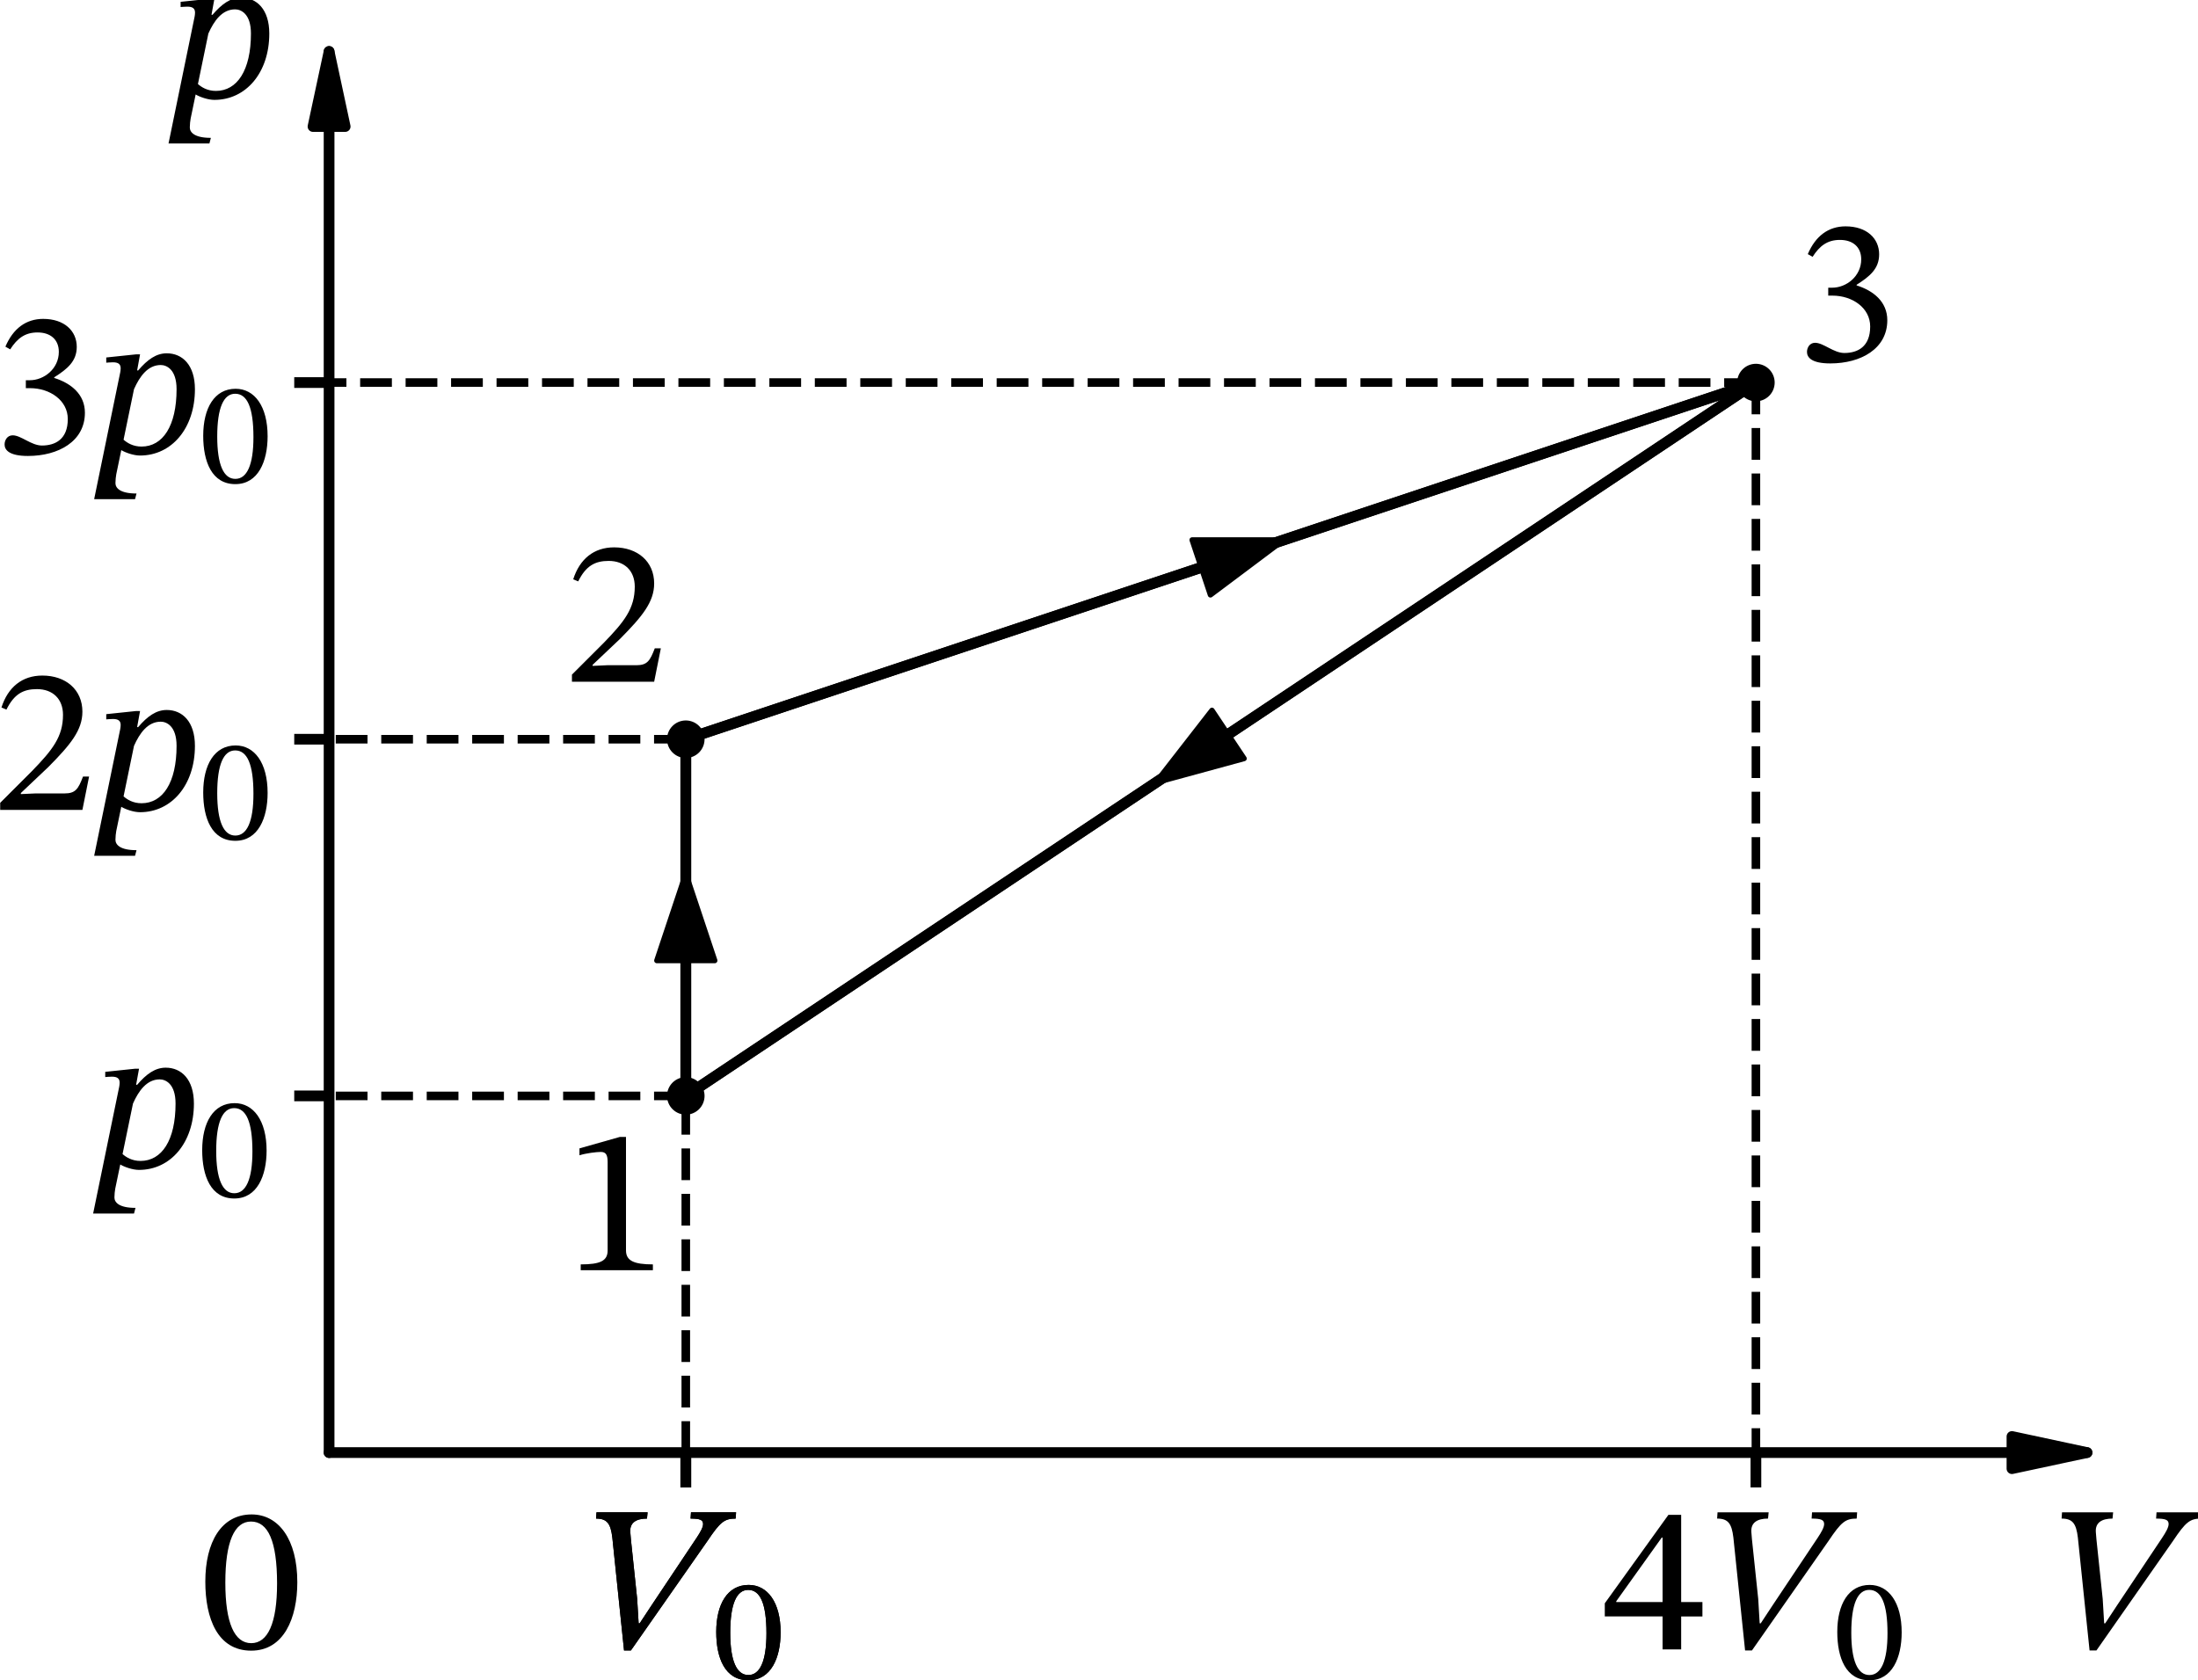 <?xml version="1.0" encoding="UTF-8" standalone="no"?>
<svg
   width="409.942pt"
   height="313.404pt"
   viewBox="0 0 409.942 313.404"
   version="1.1"
   id="svg48"
   sodipodi:docname="323t.svg"
   xmlns:inkscape="http://www.inkscape.org/namespaces/inkscape"
   xmlns:sodipodi="http://sodipodi.sourceforge.net/DTD/sodipodi-0.dtd"
   xmlns:xlink="http://www.w3.org/1999/xlink"
   xmlns="http://www.w3.org/2000/svg"
   xmlns:svg="http://www.w3.org/2000/svg"
   xmlns:rdf="http://www.w3.org/1999/02/22-rdf-syntax-ns#"
   xmlns:cc="http://creativecommons.org/ns#"
   xmlns:dc="http://purl.org/dc/elements/1.1/">
  <sodipodi:namedview
     id="namedview48"
     pagecolor="#ffffff"
     bordercolor="#000000"
     borderopacity="0.25"
     inkscape:showpageshadow="2"
     inkscape:pageopacity="0.0"
     inkscape:pagecheckerboard="0"
     inkscape:deskcolor="#d1d1d1"
     inkscape:document-units="pt" />
  <defs
     id="defs1">
    <style
       type="text/css"
       id="style1">*{stroke-linejoin: round; stroke-linecap: butt}</style>
  </defs>
  <g
     id="figure_1"
     transform="translate(-8.643,-15.786)">
    <g
       id="axes_1">
      <g
         id="matplotlib.axis_1">
        <g
           id="xtick_1">
          <g
             id="line2d_1">
            <defs
               id="defs2">
              <path
                 id="m07ecfa25df"
                 d="M 0,0 V 6.5"
                 style="stroke:#000000;stroke-width:2" />
            </defs>
            <g
               id="g2">
              <use
                 xlink:href="#m07ecfa25df"
                 x="136.548"
                 y="286.725"
                 style="stroke:#000000;stroke-width:2"
                 id="use2" />
            </g>
          </g>
          <g
             id="text_1">
            <!-- $V_0$ -->
            <g
               transform="matrix(0.38,0,0,-0.38,117.168,323.55)"
               id="g4">
              <defs
                 id="defs3">
                <path
                   id="STIXTwoText-Italic-56"
                   d="m 1504,-32 2349,3360 c 390,582 518,685 864,685 l 13,192 H 3347 l -13,-192 c 288,0 384,-39 384,-167 0,-102 -83,-249 -198,-422 L 2144,1363 1773,800 h -32 l -45,749 -192,1824 c 0,45 -19,185 -19,230 -19,288 185,410 512,410 l 19,192 H 448 l -13,-192 c 339,0 448,-154 499,-583 L 1293,-32 Z"
                   transform="scale(0.016)" />
                <path
                   id="STIXTwoText-Regular-30"
                   d="m 1581,-70 c 1005,0 1414,1004 1414,2099 0,1318 -576,2080 -1401,2080 C 666,4109 173,3264 173,2048 173,915 550,-70 1581,-70 Z m 0,230 c -512,0 -794,614 -794,1856 0,1267 282,1875 787,1875 525,0 800,-601 800,-1901 C 2374,762 2086,160 1581,160 Z"
                   transform="scale(0.016)" />
              </defs>
              <use
                 xlink:href="#STIXTwoText-Italic-56"
                 transform="translate(0,0.297)"
                 id="use3" />
              <use
                 xlink:href="#STIXTwoText-Regular-30"
                 transform="matrix(0.7,0,0,0.7,64,-14.075)"
                 id="use4" />
            </g>
          </g>
        </g>
        <g
           id="xtick_2">
          <g
             id="line2d_2">
            <g
               id="g5">
              <use
                 xlink:href="#m07ecfa25df"
                 x="136.548"
                 y="286.725"
                 style="stroke:#000000;stroke-width:2"
                 id="use5" />
            </g>
          </g>
          <g
             id="text_2">
            <!-- $V_0$ -->
            <g
               transform="matrix(0.38,0,0,-0.38,117.168,323.55)"
               id="g7">
              <use
                 xlink:href="#STIXTwoText-Italic-56"
                 transform="translate(0,0.297)"
                 id="use6" />
              <use
                 xlink:href="#STIXTwoText-Regular-30"
                 transform="matrix(0.7,0,0,0.7,64,-14.075)"
                 id="use7" />
            </g>
          </g>
        </g>
        <g
           id="xtick_3">
          <g
             id="line2d_3">
            <g
               id="g8">
              <use
                 xlink:href="#m07ecfa25df"
                 x="336.132"
                 y="286.725"
                 style="stroke:#000000;stroke-width:2"
                 id="use8" />
            </g>
          </g>
          <g
             id="text_3">
            <!-- $4V_0$ -->
            <g
               transform="matrix(0.38,0,0,-0.38,307.442,323.55)"
               id="g11">
              <defs
                 id="defs8">
                <path
                   id="STIXTwoText-Regular-34"
                   d="m 2426,0 v 1011 h 652 v 442 H 2426 V 4128 H 2035 L 83,1414 V 1011 H 1856 V 0 Z M 435,1478 1830,3430 h 26 V 1453 H 435 Z"
                   transform="scale(0.016)" />
              </defs>
              <use
                 xlink:href="#STIXTwoText-Regular-34"
                 transform="translate(0,0.297)"
                 id="use9" />
              <use
                 xlink:href="#STIXTwoText-Italic-56"
                 transform="translate(49.5,0.297)"
                 id="use10" />
              <use
                 xlink:href="#STIXTwoText-Regular-30"
                 transform="matrix(0.7,0,0,0.7,113.5,-14.075)"
                 id="use11" />
            </g>
          </g>
        </g>
        <g
           id="xtick_4">
          <g
             id="line2d_4" />
          <g
             id="text_4">
            <!-- $V$ -->
            <g
               transform="matrix(0.38,0,0,-0.38,390.5,323.55)"
               id="g12">
              <use
                 xlink:href="#STIXTwoText-Italic-56"
                 transform="translate(0,0.297)"
                 id="use12" />
            </g>
          </g>
        </g>
        <g
           id="xtick_5">
          <g
             id="line2d_5" />
          <g
             id="text_5">
            <!-- $0$ -->
            <g
               transform="matrix(0.38,0,0,-0.38,45.884,323.55)"
               id="g13">
              <use
                 xlink:href="#STIXTwoText-Regular-30"
                 transform="translate(0,0.797)"
                 id="use13" />
            </g>
          </g>
        </g>
      </g>
      <g
         id="matplotlib.axis_2">
        <g
           id="ytick_1">
          <g
             id="line2d_6">
            <defs
               id="defs13">
              <path
                 id="mdfacf9f854"
                 d="M 0,0 H -6.5"
                 style="stroke:#000000;stroke-width:2" />
            </defs>
            <g
               id="g14">
              <use
                 xlink:href="#mdfacf9f854"
                 x="70.02"
                 y="220.197"
                 style="stroke:#000000;stroke-width:2"
                 id="use14" />
            </g>
          </g>
          <g
             id="text_6">
            <!-- $p_0$ -->
            <g
               transform="matrix(0.38,0,0,-0.38,25.82,233.61)"
               id="g16">
              <defs
                 id="defs14">
                <path
                   id="STIXTwoText-Italic-70"
                   d="m 1440,-70 c 966,0 1683,832 1683,2035 0,742 -384,1101 -864,1101 -320,0 -589,-186 -883,-532 v 7 h -26 l 90,493 h -122 l -915,-96 v -160 c 0,0 109,12 205,12 166,0 237,-57 237,-185 0,-45 -7,-83 -13,-122 L 32,-1408 h 1254 l 45,173 c -512,0 -646,173 -646,320 0,89 13,205 25,269 L 864,96 C 992,19 1242,-70 1440,-70 Z m -506,486 320,1549 c 173,390 423,742 820,742 179,0 486,-134 486,-742 C 2560,838 2138,205 1485,205 1222,205 1043,320 934,416 Z"
                   transform="scale(0.016)" />
              </defs>
              <use
                 xlink:href="#STIXTwoText-Italic-70"
                 transform="translate(0,0.094)"
                 id="use15" />
              <use
                 xlink:href="#STIXTwoText-Regular-30"
                 transform="matrix(0.7,0,0,0.7,52.1,-14.278)"
                 id="use16" />
            </g>
          </g>
        </g>
        <g
           id="ytick_2">
          <g
             id="line2d_7">
            <g
               id="g17">
              <use
                 xlink:href="#mdfacf9f854"
                 x="70.02"
                 y="153.669"
                 style="stroke:#000000;stroke-width:2"
                 id="use17" />
            </g>
          </g>
          <g
             id="text_7">
            <!-- $2p_0$ -->
            <g
               transform="matrix(0.38,0,0,-0.38,7.2,167.082)"
               id="g20">
              <defs
                 id="defs17">
                <path
                   id="STIXTwoText-Regular-32"
                   d="m 2765,0 205,1024 H 2784 C 2637,640 2554,506 2214,506 H 1325 L 877,486 v 32 l 845,800 c 678,685 1043,1127 1043,1696 0,672 -506,1108 -1229,1108 -621,0 -1056,-359 -1254,-980 l 153,-64 c 237,480 519,628 935,628 492,0 800,-308 800,-788 0,-672 -320,-1075 -954,-1728 L 243,218 V 0 Z"
                   transform="scale(0.016)" />
              </defs>
              <use
                 xlink:href="#STIXTwoText-Regular-32"
                 transform="translate(0,0.594)"
                 id="use18" />
              <use
                 xlink:href="#STIXTwoText-Italic-70"
                 transform="translate(49.5,0.594)"
                 id="use19" />
              <use
                 xlink:href="#STIXTwoText-Regular-30"
                 transform="matrix(0.7,0,0,0.7,101.6,-13.778)"
                 id="use20" />
            </g>
          </g>
        </g>
        <g
           id="ytick_3">
          <g
             id="line2d_8">
            <g
               id="g21">
              <use
                 xlink:href="#mdfacf9f854"
                 x="70.02"
                 y="87.141"
                 style="stroke:#000000;stroke-width:2"
                 id="use21" />
            </g>
          </g>
          <g
             id="text_8">
            <!-- $3p_0$ -->
            <g
               transform="matrix(0.38,0,0,-0.38,7.2,100.554)"
               id="g24">
              <defs
                 id="defs21">
                <path
                   id="STIXTwoText-Regular-33"
                   d="m 1094,-83 c 935,0 1748,448 1748,1325 0,569 -429,908 -941,1068 v 20 c 403,256 691,492 691,934 0,486 -378,858 -1030,858 -525,0 -922,-295 -1159,-852 l 147,-83 c 218,339 455,519 839,519 397,0 653,-218 653,-596 0,-518 -455,-870 -890,-870 h -122 v -243 h 128 c 615,0 1159,-378 1159,-947 C 2317,422 1926,237 1523,237 1197,237 883,550 627,550 461,550 378,403 378,269 378,102 518,-83 1094,-83 Z"
                   transform="scale(0.016)" />
              </defs>
              <use
                 xlink:href="#STIXTwoText-Regular-33"
                 transform="translate(0,0.594)"
                 id="use22" />
              <use
                 xlink:href="#STIXTwoText-Italic-70"
                 transform="translate(49.5,0.594)"
                 id="use23" />
              <use
                 xlink:href="#STIXTwoText-Regular-30"
                 transform="matrix(0.7,0,0,0.7,101.6,-13.778)"
                 id="use24" />
            </g>
          </g>
        </g>
        <g
           id="ytick_4">
          <g
             id="line2d_9" />
          <g
             id="text_9">
            <!-- $p$ -->
            <g
               transform="matrix(0.38,0,0,-0.38,39.88,34.026)"
               id="g25">
              <use
                 xlink:href="#STIXTwoText-Italic-70"
                 transform="translate(0,0.094)"
                 id="use25" />
            </g>
          </g>
        </g>
      </g>
      <g
         id="line2d_10">
        <path
           d="m 136.548,220.197 v -0.672 -0.672 -0.672 -0.672 -0.672 -0.672 -0.672 -0.672 -0.672 -0.672 -0.672 -0.672 -0.672 -0.672 -0.672 -0.672 -0.672 -0.672 -0.672 -0.672 -0.672 -0.672 -0.672 -0.672 -0.672 -0.672 -0.672 -0.672 -0.672 -0.672 -0.672 -0.672 -0.672 -0.672 -0.672 -0.672 -0.672 -0.672 -0.672 -0.672 -0.672 -0.672 -0.672 -0.672 -0.672 -0.672 -0.672 -0.672 -0.672 -0.672 -0.672 -0.672 -0.672 -0.672 -0.672 -0.672 -0.672 -0.672 -0.672 -0.672 -0.672 -0.672 -0.672 -0.672 -0.672 -0.672 -0.672 -0.672 -0.672 -0.672 -0.672 -0.672 -0.672 -0.672 -0.672 -0.672 -0.672 -0.672 -0.672 -0.672 -0.672 -0.672 -0.672 -0.672 -0.672 -0.672 -0.672 -0.672 -0.672 -0.672 -0.672 -0.672 -0.672 -0.672 -0.672 -0.672 -0.672 -0.672 -0.672"
           clip-path="url(#p5c50d8bf2c)"
           style="fill:none;stroke:#000000;stroke-width:2;stroke-linecap:square"
           id="path25" />
      </g>
      <g
         id="line2d_11">
        <path
           d="m 136.548,220.197 v -0.672 -0.672 -0.672 -0.672 -0.672 -0.672 -0.672 -0.672 -0.672 -0.672 -0.672 -0.672 -0.672 -0.672 -0.672 -0.672 -0.672 -0.672 -0.672 -0.672 -0.672 -0.672 -0.672 -0.672 -0.672 -0.672 -0.672 -0.672 -0.672 -0.672 -0.672 -0.672 -0.672 -0.672 -0.672 -0.672 -0.672 -0.672 -0.672 -0.672 -0.672 -0.672 -0.672 -0.672 -0.672 -0.672 -0.672 -0.672 -0.672 -0.672 -0.672 -0.672 -0.672 -0.672 -0.672 -0.672 -0.672 -0.672 -0.672 -0.672 -0.672 -0.672 -0.672 -0.672 -0.672 -0.672 -0.672 -0.672 -0.672 -0.672 -0.672 -0.672 -0.672 -0.672 -0.672 -0.672 -0.672 -0.672 -0.672 -0.672 -0.672 -0.672 -0.672 -0.672 -0.672 -0.672 -0.672 -0.672 -0.672 -0.672 -0.672 -0.672 -0.672 -0.672 -0.672 -0.672 -0.672 -0.672 -0.672"
           clip-path="url(#p5c50d8bf2c)"
           style="fill:none;stroke:#000000;stroke-width:2;stroke-linecap:square"
           id="path26" />
      </g>
      <g
         id="line2d_12">
        <path
           d="M 136.548,153.669"
           clip-path="url(#p5c50d8bf2c)"
           style="fill:none;stroke:#000000;stroke-width:1.5;stroke-linecap:square"
           id="path27" />
        <defs
           id="defs27">
          <path
             id="m0490658db1"
             d="M 0,3 C 0.796,3 1.559,2.684 2.121,2.121 2.684,1.559 3,0.796 3,0 3,-0.796 2.684,-1.559 2.121,-2.121 1.559,-2.684 0.796,-3 0,-3 -0.796,-3 -1.559,-2.684 -2.121,-2.121 -2.684,-1.559 -3,-0.796 -3,0 -3,0.796 -2.684,1.559 -2.121,2.121 -1.559,2.684 -0.796,3 0,3 Z"
             style="stroke:#000000" />
        </defs>
        <g
           clip-path="url(#p5c50d8bf2c)"
           id="g27">
          <use
             xlink:href="#m0490658db1"
             x="136.548"
             y="153.669"
             style="stroke:#000000"
             id="use27" />
        </g>
      </g>
      <g
         id="line2d_13">
        <path
           d="M 136.548,220.197 H 70.02"
           clip-path="url(#p5c50d8bf2c)"
           style="fill:none;stroke:#000000;stroke-width:1.6;stroke-dasharray:5.92, 2.56;stroke-dashoffset:0"
           id="path28" />
      </g>
      <g
         id="line2d_14">
        <path
           d="m 136.548,153.669 2.016,-0.672 2.016,-0.672 2.016,-0.672 2.016,-0.672 2.016,-0.672 2.016,-0.672 2.016,-0.672 2.016,-0.672 2.016,-0.672 2.016,-0.672 2.016,-0.672 2.016,-0.672 2.016,-0.672 2.016,-0.672 2.016,-0.672 2.016,-0.672 2.016,-0.672 2.016,-0.672 2.016,-0.672 2.016,-0.672 2.016,-0.672 2.016,-0.672 2.016,-0.672 2.016,-0.672 2.016,-0.672 2.016,-0.672 2.016,-0.672 2.016,-0.672 2.016,-0.672 2.016,-0.672 2.016,-0.672 2.016,-0.672 2.016,-0.672 2.016,-0.672 2.016,-0.672 2.016,-0.672 2.016,-0.672 2.016,-0.672 2.016,-0.672 2.016,-0.672 2.016,-0.672 2.016,-0.672 2.016,-0.672 2.016,-0.672 2.016,-0.672 2.016,-0.672 2.016,-0.672 2.016,-0.672 2.016,-0.672 2.016,-0.672 2.016,-0.672 2.016,-0.672 2.016,-0.672 2.016,-0.672 2.016,-0.672 2.016,-0.672 2.016,-0.672 2.016,-0.672 2.016,-0.672 2.016,-0.672 2.016,-0.672 2.016,-0.672 2.016,-0.672 2.016,-0.672 2.016,-0.672 2.016,-0.672 2.016,-0.672 2.016,-0.672 2.016,-0.672 2.016,-0.672 2.016,-0.672 2.016,-0.672 2.016,-0.672 2.016,-0.672 2.016,-0.672 2.016,-0.672 2.016,-0.672 2.016,-0.672 2.016,-0.672 2.016,-0.672 2.016,-0.672 2.016,-0.672 2.016,-0.672 2.016,-0.672 2.016,-0.672 2.016,-0.672 2.016,-0.672 2.016,-0.672 2.016,-0.672 2.016,-0.672 2.016,-0.672 2.016,-0.672 2.016,-0.672 2.016,-0.672 2.016,-0.672 2.016,-0.672 2.016,-0.672 2.016,-0.672 2.016,-0.672"
           clip-path="url(#p5c50d8bf2c)"
           style="fill:none;stroke:#000000;stroke-width:2;stroke-linecap:square"
           id="path29" />
      </g>
      <g
         id="line2d_15">
        <path
           d="m 136.548,153.669 2.016,-0.672 2.016,-0.672 2.016,-0.672 2.016,-0.672 2.016,-0.672 2.016,-0.672 2.016,-0.672 2.016,-0.672 2.016,-0.672 2.016,-0.672 2.016,-0.672 2.016,-0.672 2.016,-0.672 2.016,-0.672 2.016,-0.672 2.016,-0.672 2.016,-0.672 2.016,-0.672 2.016,-0.672 2.016,-0.672 2.016,-0.672 2.016,-0.672 2.016,-0.672 2.016,-0.672 2.016,-0.672 2.016,-0.672 2.016,-0.672 2.016,-0.672 2.016,-0.672 2.016,-0.672 2.016,-0.672 2.016,-0.672 2.016,-0.672 2.016,-0.672 2.016,-0.672 2.016,-0.672 2.016,-0.672 2.016,-0.672 2.016,-0.672 2.016,-0.672 2.016,-0.672 2.016,-0.672 2.016,-0.672 2.016,-0.672 2.016,-0.672 2.016,-0.672 2.016,-0.672 2.016,-0.672 2.016,-0.672 2.016,-0.672 2.016,-0.672 2.016,-0.672 2.016,-0.672 2.016,-0.672 2.016,-0.672 2.016,-0.672 2.016,-0.672 2.016,-0.672 2.016,-0.672 2.016,-0.672 2.016,-0.672 2.016,-0.672 2.016,-0.672 2.016,-0.672 2.016,-0.672 2.016,-0.672 2.016,-0.672 2.016,-0.672 2.016,-0.672 2.016,-0.672 2.016,-0.672 2.016,-0.672 2.016,-0.672 2.016,-0.672 2.016,-0.672 2.016,-0.672 2.016,-0.672 2.016,-0.672 2.016,-0.672 2.016,-0.672 2.016,-0.672 2.016,-0.672 2.016,-0.672 2.016,-0.672 2.016,-0.672 2.016,-0.672 2.016,-0.672 2.016,-0.672 2.016,-0.672 2.016,-0.672 2.016,-0.672 2.016,-0.672 2.016,-0.672 2.016,-0.672 2.016,-0.672 2.016,-0.672 2.016,-0.672 2.016,-0.672 2.016,-0.672"
           clip-path="url(#p5c50d8bf2c)"
           style="fill:none;stroke:#000000;stroke-width:2;stroke-linecap:square"
           id="path30" />
      </g>
      <g
         id="line2d_16">
        <path
           d="M 336.132,87.141"
           clip-path="url(#p5c50d8bf2c)"
           style="fill:none;stroke:#000000;stroke-width:1.5;stroke-linecap:square"
           id="path31" />
        <g
           clip-path="url(#p5c50d8bf2c)"
           id="g31">
          <use
             xlink:href="#m0490658db1"
             x="336.132"
             y="87.141"
             style="stroke:#000000"
             id="use31" />
        </g>
      </g>
      <g
         id="line2d_17">
        <path
           d="m 136.548,153.669 v 133.056"
           clip-path="url(#p5c50d8bf2c)"
           style="fill:none;stroke:#000000;stroke-width:1.6;stroke-dasharray:5.92, 2.56;stroke-dashoffset:0"
           id="path32" />
      </g>
      <g
         id="line2d_18">
        <path
           d="M 336.132,87.141 V 286.725"
           clip-path="url(#p5c50d8bf2c)"
           style="fill:none;stroke:#000000;stroke-width:1.6;stroke-dasharray:5.92, 2.56;stroke-dashoffset:0"
           id="path33" />
      </g>
      <g
         id="line2d_19">
        <path
           d="M 136.548,153.669 H 70.02"
           clip-path="url(#p5c50d8bf2c)"
           style="fill:none;stroke:#000000;stroke-width:1.6;stroke-dasharray:5.92, 2.56;stroke-dashoffset:0"
           id="path34" />
      </g>
      <g
         id="line2d_20">
        <path
           d="M 336.132,87.141 H 70.02"
           clip-path="url(#p5c50d8bf2c)"
           style="fill:none;stroke:#000000;stroke-width:1.6;stroke-dasharray:5.92, 2.56;stroke-dashoffset:0"
           id="path35" />
      </g>
      <g
         id="line2d_21">
        <path
           d="m 336.132,87.141 -2.016,1.344 -2.016,1.344 -2.016,1.344 -2.016,1.344 -2.016,1.344 -2.016,1.344 -2.016,1.344 -2.016,1.344 -2.016,1.344 -2.016,1.344 -2.016,1.344 -2.016,1.344 -2.016,1.344 -2.016,1.344 -2.016,1.344 -2.016,1.344 -2.016,1.344 -2.016,1.344 -2.016,1.344 -2.016,1.344 -2.016,1.344 -2.016,1.344 -2.016,1.344 -2.016,1.344 -2.016,1.344 -2.016,1.344 -2.016,1.344 -2.016,1.344 -2.016,1.344 -2.016,1.344 -2.016,1.344 -2.016,1.344 -2.016,1.344 -2.016,1.344 -2.016,1.344 -2.016,1.344 -2.016,1.344 -2.016,1.344 -2.016,1.344 -2.016,1.344 -2.016,1.344 -2.016,1.344 -2.016,1.344 -2.016,1.344 -2.016,1.344 -2.016,1.344 -2.016,1.344 -2.016,1.344 -2.016,1.344 -2.016,1.344 -2.016,1.344 -2.016,1.344 -2.016,1.344 -2.016,1.344 -2.016,1.344 -2.016,1.344 -2.016,1.344 -2.016,1.344 -2.016,1.344 -2.016,1.344 -2.016,1.344 -2.016,1.344 -2.016,1.344 -2.016,1.344 -2.016,1.344 -2.016,1.344 -2.016,1.344 -2.016,1.344 -2.016,1.344 -2.016,1.344 -2.016,1.344 -2.016,1.344 -2.016,1.344 -2.016,1.344 -2.016,1.344 -2.016,1.344 -2.016,1.344 -2.016,1.344 -2.016,1.344 -2.016,1.344 -2.016,1.344 -2.016,1.344 -2.016,1.344 -2.016,1.344 -2.016,1.344 -2.016,1.344 -2.016,1.344 -2.016,1.344 -2.016,1.344 -2.016,1.344 -2.016,1.344 -2.016,1.344 -2.016,1.344 -2.016,1.344 -2.016,1.344 -2.016,1.344 -2.016,1.344 -2.016,1.344 -2.016,1.344"
           clip-path="url(#p5c50d8bf2c)"
           style="fill:none;stroke:#000000;stroke-width:2;stroke-linecap:square"
           id="path36" />
      </g>
      <g
         id="line2d_22">
        <path
           d="m 336.132,87.141 -2.016,1.344 -2.016,1.344 -2.016,1.344 -2.016,1.344 -2.016,1.344 -2.016,1.344 -2.016,1.344 -2.016,1.344 -2.016,1.344 -2.016,1.344 -2.016,1.344 -2.016,1.344 -2.016,1.344 -2.016,1.344 -2.016,1.344 -2.016,1.344 -2.016,1.344 -2.016,1.344 -2.016,1.344 -2.016,1.344 -2.016,1.344 -2.016,1.344 -2.016,1.344 -2.016,1.344 -2.016,1.344 -2.016,1.344 -2.016,1.344 -2.016,1.344 -2.016,1.344 -2.016,1.344 -2.016,1.344 -2.016,1.344 -2.016,1.344 -2.016,1.344 -2.016,1.344 -2.016,1.344 -2.016,1.344 -2.016,1.344 -2.016,1.344 -2.016,1.344 -2.016,1.344 -2.016,1.344 -2.016,1.344 -2.016,1.344 -2.016,1.344 -2.016,1.344 -2.016,1.344 -2.016,1.344 -2.016,1.344 -2.016,1.344 -2.016,1.344 -2.016,1.344 -2.016,1.344 -2.016,1.344 -2.016,1.344 -2.016,1.344 -2.016,1.344 -2.016,1.344 -2.016,1.344 -2.016,1.344 -2.016,1.344 -2.016,1.344 -2.016,1.344 -2.016,1.344 -2.016,1.344 -2.016,1.344 -2.016,1.344 -2.016,1.344 -2.016,1.344 -2.016,1.344 -2.016,1.344 -2.016,1.344 -2.016,1.344 -2.016,1.344 -2.016,1.344 -2.016,1.344 -2.016,1.344 -2.016,1.344 -2.016,1.344 -2.016,1.344 -2.016,1.344 -2.016,1.344 -2.016,1.344 -2.016,1.344 -2.016,1.344 -2.016,1.344 -2.016,1.344 -2.016,1.344 -2.016,1.344 -2.016,1.344 -2.016,1.344 -2.016,1.344 -2.016,1.344 -2.016,1.344 -2.016,1.344 -2.016,1.344 -2.016,1.344 -2.016,1.344 -2.016,1.344"
           clip-path="url(#p5c50d8bf2c)"
           style="fill:none;stroke:#000000;stroke-width:2;stroke-linecap:square"
           id="path37" />
      </g>
      <g
         id="line2d_23">
        <path
           d="M 136.548,220.197"
           clip-path="url(#p5c50d8bf2c)"
           style="fill:none;stroke:#000000;stroke-width:1.5;stroke-linecap:square"
           id="path38" />
        <g
           clip-path="url(#p5c50d8bf2c)"
           id="g38">
          <use
             xlink:href="#m0490658db1"
             x="136.548"
             y="220.197"
             style="stroke:#000000"
             id="use38" />
        </g>
      </g>
      <g
         id="patch_3">
        <path
           d="m 136.548,177.879 q 0,-0.353 0,0.876"
           clip-path="url(#p5c50d8bf2c)"
           style="fill:none;stroke:#000000;stroke-linecap:round"
           id="path39" />
        <path
           d="m 131.148,194.954 5.4,-16.2 5.4,16.2 z"
           clip-path="url(#p5c50d8bf2c)"
           style="stroke:#000000;stroke-linecap:round"
           id="path40" />
      </g>
      <g
         id="text_10">
        <!-- 1 -->
        <g
           transform="matrix(0.38,0,0,-0.38,113.837,252.714)"
           id="g40">
          <defs
             id="defs40">
            <path
               id="STIXTwoText-Regular-31"
               d="m 2726,0 v 179 c -588,0 -825,115 -825,429 V 4090 H 1715 L 474,3738 v -212 c 198,64 524,103 652,103 160,0 212,-90 212,-314 V 608 C 1338,288 1114,179 512,179 V 0 Z"
               transform="scale(0.016)" />
          </defs>
          <use
             xlink:href="#STIXTwoText-Regular-31"
             id="use40" />
        </g>
      </g>
      <g
         id="text_11">
        <!-- 2 -->
        <g
           transform="matrix(0.38,0,0,-0.38,113.837,142.943)"
           id="g41">
          <use
             xlink:href="#STIXTwoText-Regular-32"
             id="use41" />
        </g>
      </g>
      <g
         id="patch_4">
        <path
           d="m 239.246,119.436 q 5.157,-1.719 8.814,-2.938"
           clip-path="url(#p5c50d8bf2c)"
           style="fill:none;stroke:#000000;stroke-linecap:round"
           id="path41" />
        <path
           d="m 230.984,116.498 h 17.076 l -13.661,10.246 z"
           clip-path="url(#p5c50d8bf2c)"
           style="stroke:#000000;stroke-linecap:round"
           id="path42" />
      </g>
      <g
         id="text_12">
        <!-- 3 -->
        <g
           transform="matrix(0.38,0,0,-0.38,343.359,83.068)"
           id="g42">
          <use
             xlink:href="#STIXTwoText-Regular-33"
             id="use42" />
        </g>
      </g>
      <g
         id="patch_5">
        <path
           d="m 233.668,155.45 q -5.393,3.595 -9.47,6.313"
           clip-path="url(#p5c50d8bf2c)"
           style="fill:none;stroke:#000000;stroke-linecap:round"
           id="path43" />
        <path
           d="m 240.673,157.27 -16.475,4.493 10.484,-13.479 z"
           clip-path="url(#p5c50d8bf2c)"
           style="stroke:#000000;stroke-linecap:round"
           id="path44" />
      </g>
      <g
         id="patch_6">
        <path
           d="m 70.02,286.725 q 166.32,0 327.867,0"
           style="fill:none;stroke:#000000;stroke-width:2;stroke-linecap:round"
           id="path45" />
        <path
           d="m 383.887,283.725 14,3 -14,3 z"
           style="stroke:#000000;stroke-width:2;stroke-linecap:round"
           id="path46" />
      </g>
      <g
         id="patch_7">
        <path
           d="m 70.02,286.725 q 0,-133.056 0,-261.339"
           style="fill:none;stroke:#000000;stroke-width:2;stroke-linecap:round"
           id="path47" />
        <path
           d="m 67.02,39.385 3,-14 3,14 z"
           style="stroke:#000000;stroke-width:2;stroke-linecap:round"
           id="path48" />
      </g>
    </g>
  </g>
  <defs
     id="defs48">
    <clipPath
       id="p5c50d8bf2c">
      <rect
         x="55.384"
         y="20.613"
         width="347.276"
         height="266.112"
         id="rect48" />
    </clipPath>
  </defs>
</svg>
